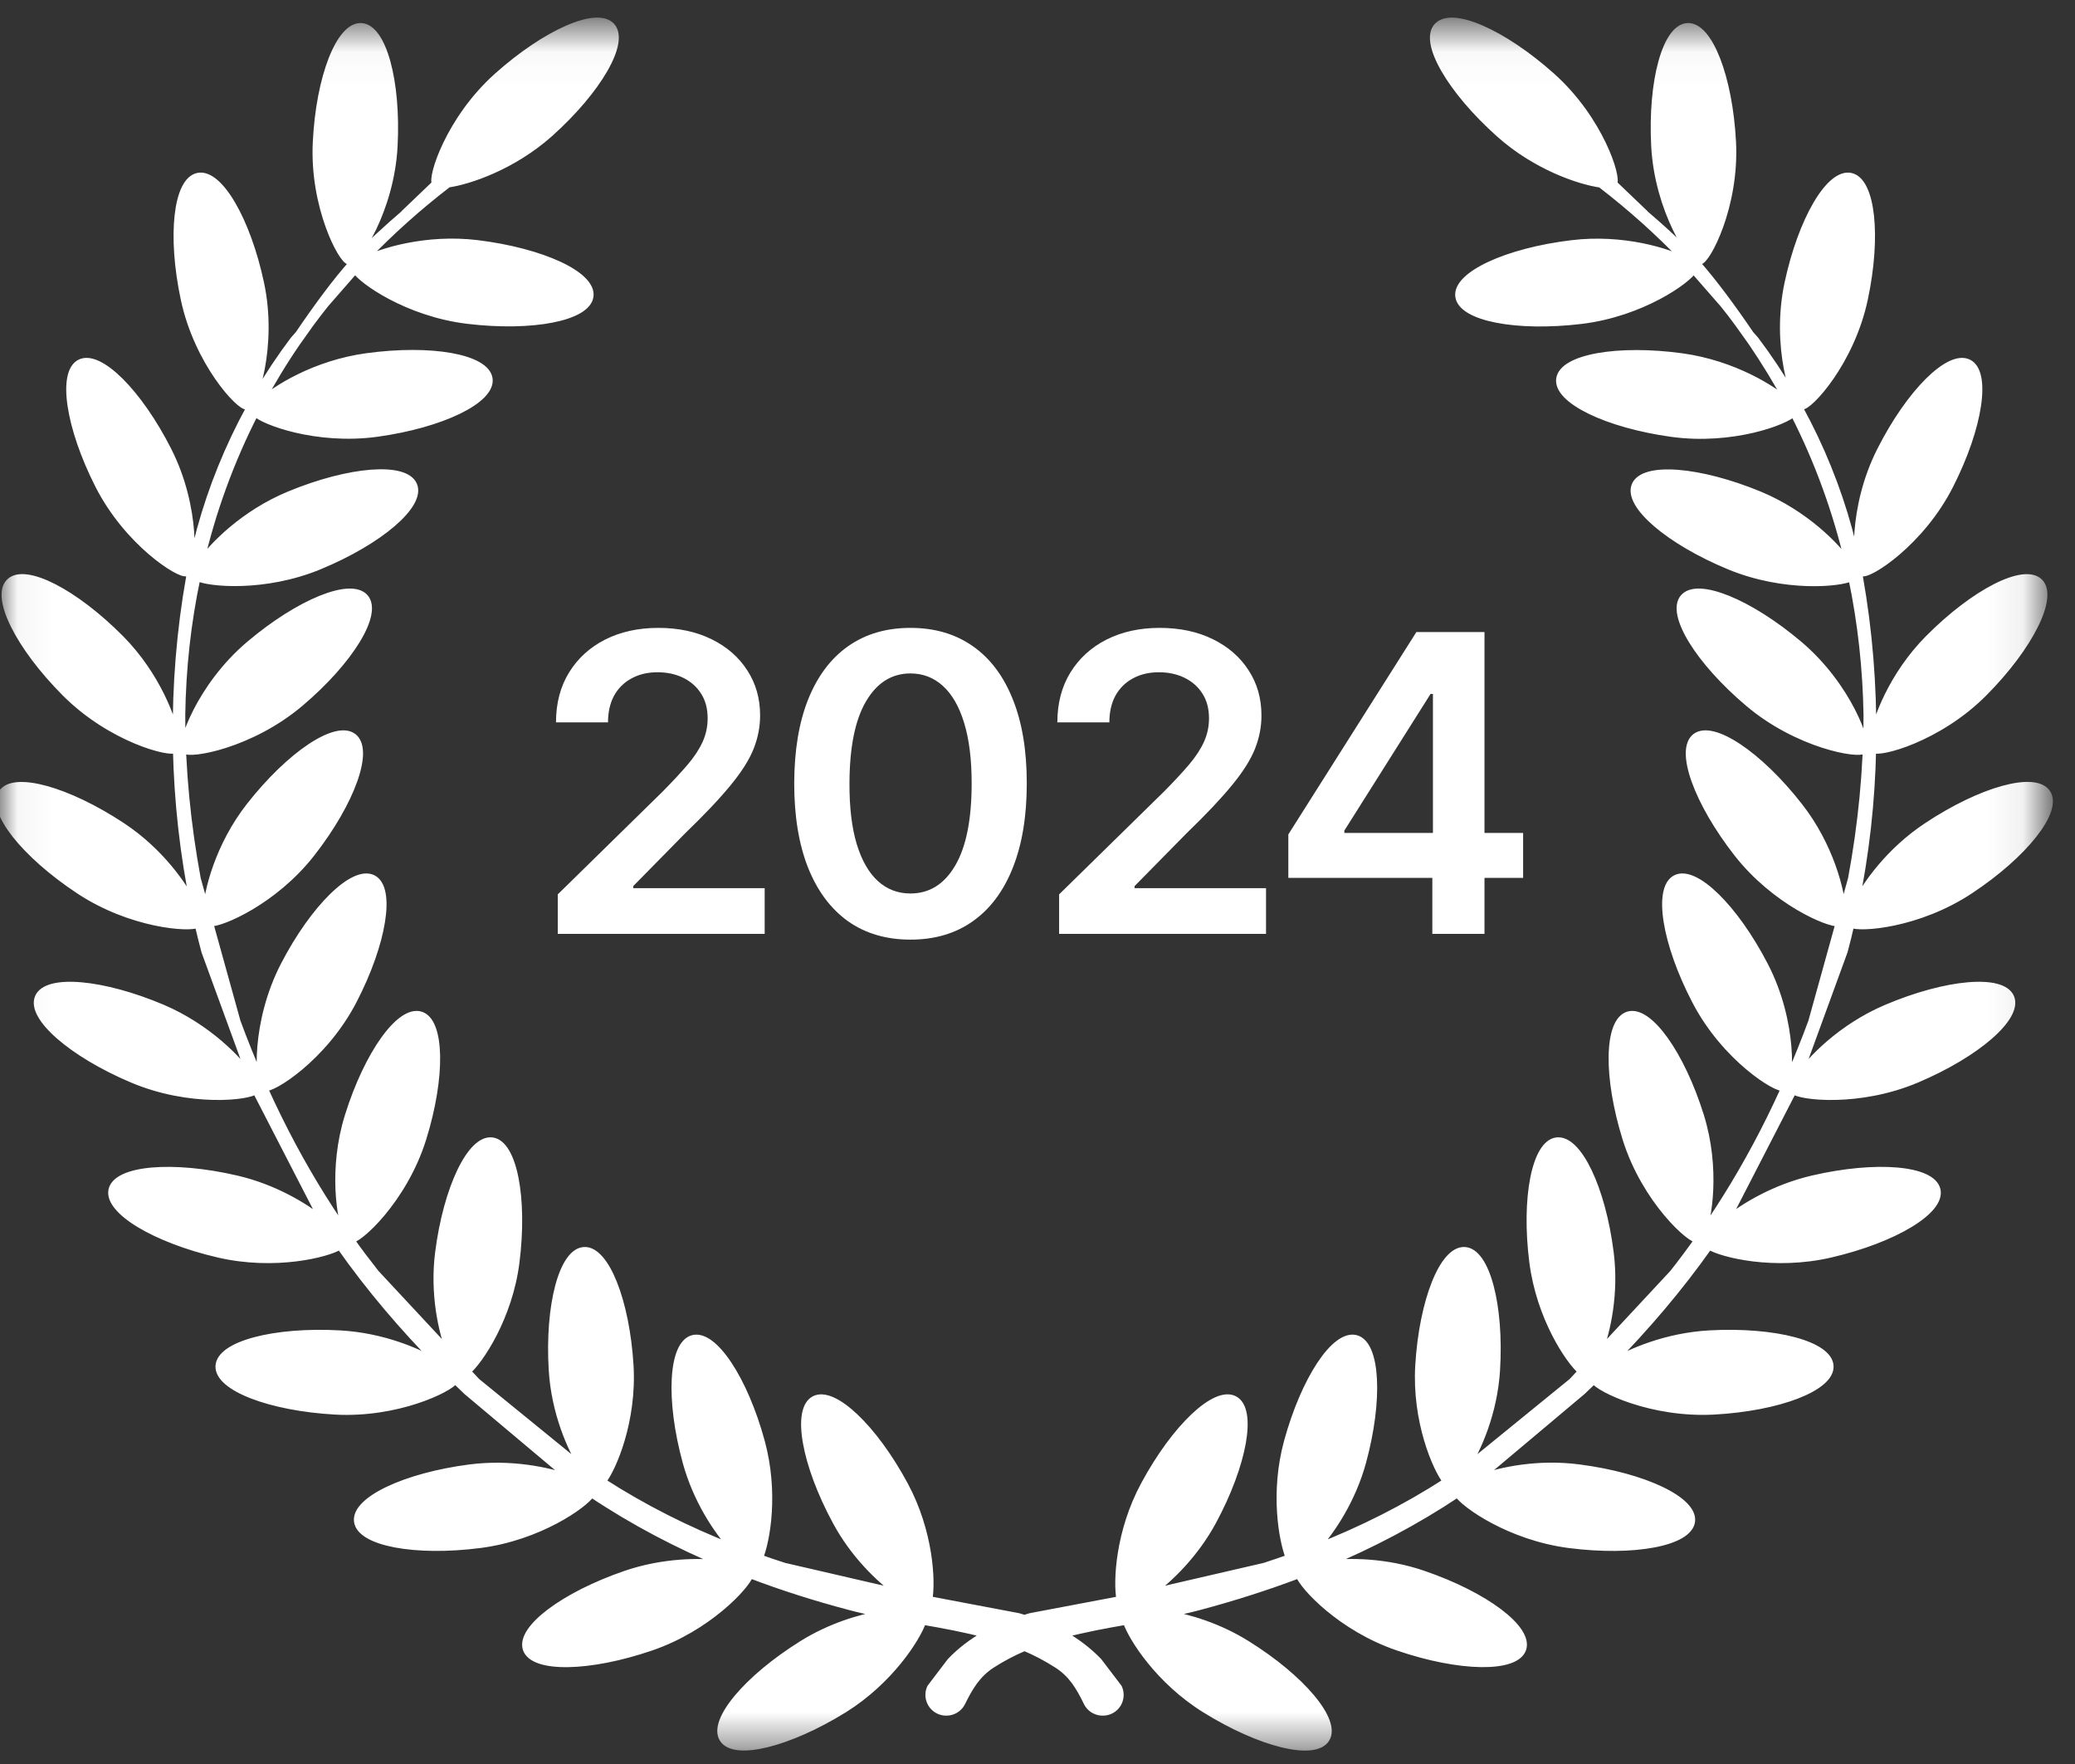 <svg width="60" height="51" viewBox="0 0 60 51" fill="none" xmlns="http://www.w3.org/2000/svg">
<rect x="0" y="0" width="60" height="51" fill="#333333" stroke="none"/>
<mask id="mask0_0_1" style="mask-type:luminance" maskUnits="userSpaceOnUse" x="-1" y="0" width="61" height="51">
<path d="M58.806 50.085V1.061H0.449V50.085H58.806Z" fill="white" stroke="white" stroke-width="0.916"></path>
</mask>
<g mask="url(#mask0_0_1)">
<path fill-rule="evenodd" clip-rule="evenodd" d="M41.56 0.761C41.142 1.219 41.945 2.607 43.35 3.864C44.408 4.812 45.669 5.236 46.285 5.322C47.165 5.999 47.961 6.715 48.681 7.467L48.758 7.557C48.242 7.275 46.92 6.867 45.448 7.046C43.571 7.272 42.109 7.951 42.182 8.564C42.256 9.178 43.842 9.489 45.719 9.264C47.466 9.055 48.808 8.094 48.968 7.802L49.831 8.79C49.983 8.975 50.126 9.164 50.267 9.357L50.659 9.907C51.046 10.477 51.401 11.057 51.719 11.654C51.294 11.253 50.119 10.524 48.651 10.318C46.776 10.059 45.187 10.345 45.1 10.954C45.013 11.564 46.466 12.271 48.339 12.529C50.096 12.771 51.651 12.174 51.863 11.936C52.582 13.338 53.107 14.806 53.459 16.308C53.114 15.794 52.187 14.853 50.879 14.309C49.132 13.587 47.523 13.461 47.282 14.031C47.041 14.601 48.262 15.645 50.009 16.368C51.598 17.024 53.212 16.868 53.546 16.696C53.82 18.002 53.965 19.331 53.987 20.671C53.987 22.262 53.827 23.853 53.539 25.404L53.275 26.359C53.248 25.769 52.92 24.45 52.02 23.303C50.862 21.821 49.521 20.926 49.029 21.304C48.537 21.682 49.078 23.19 50.236 24.672C51.327 26.064 52.866 26.714 53.181 26.684L52.388 29.541C51.582 31.726 50.534 33.801 49.199 35.704C49.4 35.266 49.645 33.788 49.169 32.26C48.61 30.47 47.673 29.163 47.081 29.346C46.486 29.528 46.459 31.129 47.017 32.919C47.576 34.709 48.914 35.893 49.106 35.833C49.109 35.833 49.112 35.83 49.112 35.83C48.875 36.161 48.63 36.489 48.376 36.811L46.225 39.121C46.469 38.482 46.71 37.395 46.559 36.214C46.325 34.355 45.632 32.909 45.013 32.986C44.398 33.062 44.086 34.633 44.324 36.493C44.529 38.091 45.371 39.344 45.733 39.649L45.458 39.944L42.373 42.456C42.738 41.88 43.199 40.832 43.273 39.609C43.387 37.739 42.976 36.191 42.353 36.155C41.731 36.118 41.138 37.607 41.025 39.476C40.928 41.081 41.527 42.463 41.824 42.834C40.626 43.607 39.375 44.233 38.057 44.75C38.518 44.233 39.104 43.355 39.401 42.267C39.893 40.458 39.806 38.86 39.208 38.701C38.605 38.541 37.722 39.877 37.227 41.687C36.832 43.139 37.073 44.522 37.281 45.042C37.046 45.125 36.809 45.205 36.568 45.284L33.272 46.046C33.831 45.639 34.557 44.933 35.072 43.981C35.962 42.327 36.243 40.752 35.694 40.461C35.146 40.169 33.978 41.276 33.088 42.93C32.355 44.286 32.288 45.725 32.386 46.249L29.799 46.739C29.738 46.756 29.681 46.773 29.621 46.792C29.561 46.773 29.504 46.756 29.444 46.739L26.857 46.249C26.954 45.725 26.888 44.286 26.155 42.93C25.264 41.276 24.096 40.172 23.548 40.461C22.999 40.752 23.277 42.327 24.171 43.981C24.683 44.933 25.408 45.635 25.971 46.046L22.675 45.284C22.434 45.208 22.197 45.125 21.962 45.042C22.173 44.525 22.41 43.139 22.015 41.687C21.523 39.877 20.637 38.541 20.035 38.701C19.432 38.86 19.345 40.458 19.84 42.267C20.138 43.358 20.724 44.236 21.186 44.75C19.867 44.233 18.616 43.607 17.418 42.834C17.716 42.463 18.314 41.081 18.217 39.476C18.104 37.607 17.508 36.118 16.889 36.155C16.267 36.191 15.856 37.739 15.969 39.609C16.043 40.832 16.502 41.88 16.869 42.456L13.785 39.944L13.51 39.649C13.871 39.34 14.718 38.087 14.919 36.493C15.153 34.633 14.845 33.062 14.229 32.986C13.613 32.909 12.921 34.355 12.684 36.214C12.533 37.395 12.773 38.482 13.018 39.121L10.866 36.811C10.613 36.489 10.364 36.165 10.131 35.83C10.133 35.83 10.137 35.833 10.137 35.833C10.328 35.893 11.666 34.709 12.225 32.919C12.783 31.129 12.753 29.528 12.162 29.346C11.566 29.163 10.633 30.47 10.074 32.26C9.595 33.788 9.839 35.266 10.044 35.704C8.708 33.804 7.661 31.726 6.855 29.541L6.062 26.684C6.376 26.71 7.918 26.064 9.006 24.672C10.164 23.19 10.706 21.682 10.214 21.304C9.722 20.926 8.384 21.821 7.222 23.303C6.323 24.45 5.995 25.769 5.968 26.359L5.703 25.404C5.416 23.853 5.255 22.259 5.255 20.667C5.275 19.328 5.419 17.995 5.697 16.693C6.031 16.865 7.645 17.021 9.234 16.364C10.98 15.642 12.202 14.594 11.961 14.027C11.72 13.457 10.111 13.583 8.364 14.306C7.052 14.85 6.128 15.791 5.784 16.305C6.132 14.8 6.661 13.335 7.38 11.932C7.59 12.171 9.15 12.768 10.903 12.526C12.777 12.267 14.226 11.561 14.142 10.951C14.055 10.341 12.466 10.056 10.592 10.315C9.123 10.517 7.949 11.246 7.524 11.651C7.841 11.057 8.193 10.474 8.584 9.904L8.976 9.353C9.117 9.164 9.26 8.975 9.411 8.787L10.274 7.799C10.435 8.09 11.777 9.052 13.524 9.261C15.4 9.486 16.986 9.174 17.06 8.561C17.134 7.948 15.672 7.272 13.794 7.043C12.322 6.867 11 7.275 10.485 7.553L10.562 7.464C11.281 6.711 12.078 5.995 12.957 5.319C13.573 5.23 14.832 4.805 15.893 3.861C17.298 2.604 18.097 1.215 17.682 0.758C17.264 0.3 15.789 0.947 14.383 2.203C12.981 3.456 12.459 5.153 12.593 5.306L11.696 6.164L11.67 6.194C11.231 6.572 10.7 7.04 10.204 7.59C9.712 8.137 9.143 8.916 8.635 9.665L8.491 9.827C6.981 11.83 5.921 14.226 5.483 16.689C5.208 18.237 5.081 19.819 5.098 21.397C5.017 20.833 4.539 19.527 3.485 18.463C2.16 17.127 0.724 16.391 0.279 16.825C-0.166 17.256 0.55 18.692 1.879 20.027C3.204 21.363 4.94 21.804 5.084 21.665C5.091 21.658 5.098 21.645 5.101 21.629C5.135 23.167 5.305 24.705 5.616 26.21C5.329 25.613 4.629 24.612 3.532 23.886C1.959 22.845 0.403 22.414 0.058 22.925C-0.286 23.439 0.708 24.698 2.28 25.739C3.783 26.737 5.486 26.856 5.73 26.72C5.79 26.982 5.854 27.244 5.924 27.503L7.263 31.169C6.922 30.652 6.005 29.704 4.703 29.147C2.963 28.408 1.353 28.268 1.11 28.835C0.865 29.402 2.076 30.46 3.816 31.199C5.499 31.915 7.219 31.706 7.396 31.527L9.334 35.289C9.337 35.293 9.337 35.296 9.341 35.3C8.799 34.865 7.912 34.335 6.835 34.086C4.991 33.658 3.385 33.798 3.24 34.398C3.1 34.998 4.479 35.83 6.319 36.257C7.945 36.635 9.465 36.254 9.829 36.025C10.686 37.245 11.663 38.386 12.71 39.45C12.131 39.088 11.064 38.631 9.816 38.565C7.925 38.462 6.366 38.876 6.333 39.493C6.299 40.109 7.801 40.69 9.692 40.796C11.482 40.895 12.998 40.153 13.162 39.904C13.273 40.013 13.383 40.119 13.496 40.225L16.498 42.748C15.846 42.513 14.765 42.291 13.591 42.44C11.713 42.682 10.257 43.375 10.338 43.985C10.418 44.595 12.004 44.896 13.881 44.654C15.581 44.435 16.893 43.507 17.103 43.186C18.312 43.995 19.593 44.664 20.925 45.221C20.235 45.132 19.168 45.145 18.091 45.513C16.304 46.126 15.019 47.094 15.22 47.677C15.423 48.261 17.037 48.234 18.826 47.621C20.47 47.057 21.571 45.861 21.687 45.526C22.624 45.884 23.588 46.189 24.569 46.448C24.883 46.531 25.198 46.6 25.515 46.663C24.853 46.776 24.007 47.031 23.207 47.528C21.604 48.526 20.573 49.756 20.905 50.276C21.236 50.797 22.802 50.412 24.405 49.418C25.73 48.592 26.513 47.366 26.683 46.872C27.299 46.978 27.908 47.091 28.503 47.25C28.125 47.465 27.774 47.727 27.483 48.035L26.908 48.791C26.791 49.04 26.898 49.335 27.149 49.454C27.4 49.57 27.697 49.464 27.817 49.215C28.029 48.785 28.25 48.407 28.671 48.132C28.979 47.933 29.297 47.767 29.625 47.628C29.953 47.767 30.27 47.933 30.578 48.132C31 48.403 31.22 48.781 31.431 49.215C31.548 49.464 31.85 49.57 32.101 49.454C32.352 49.338 32.459 49.04 32.342 48.791L31.766 48.035C31.471 47.727 31.123 47.465 30.746 47.25C31.341 47.091 31.953 46.978 32.566 46.872C32.736 47.366 33.516 48.592 34.844 49.418C36.447 50.416 38.014 50.8 38.344 50.276C38.676 49.756 37.645 48.523 36.042 47.528C35.243 47.031 34.393 46.773 33.734 46.663C34.052 46.6 34.37 46.531 34.68 46.448C35.661 46.186 36.621 45.881 37.561 45.526C37.678 45.864 38.779 47.061 40.423 47.621C42.209 48.234 43.826 48.258 44.029 47.677C44.233 47.094 42.948 46.126 41.158 45.513C40.081 45.142 39.014 45.132 38.324 45.221C39.656 44.664 40.938 43.991 42.146 43.186C42.357 43.504 43.668 44.432 45.368 44.654C47.245 44.896 48.831 44.598 48.912 43.985C48.991 43.375 47.536 42.682 45.659 42.44C44.484 42.287 43.404 42.509 42.751 42.748L45.753 40.225C45.863 40.119 45.977 40.01 46.088 39.904C46.248 40.153 47.764 40.892 49.557 40.796C51.448 40.693 52.95 40.109 52.917 39.493C52.884 38.876 51.324 38.462 49.434 38.565C48.189 38.634 47.122 39.088 46.539 39.45C47.583 38.386 48.564 37.242 49.42 36.025C49.785 36.254 51.304 36.635 52.93 36.257C54.774 35.83 56.153 34.998 56.008 34.398C55.868 33.798 54.259 33.658 52.415 34.086C51.334 34.338 50.447 34.865 49.908 35.3C49.912 35.296 49.912 35.293 49.916 35.289L51.853 31.527C52.03 31.706 53.75 31.915 55.433 31.199C57.173 30.46 58.384 29.402 58.14 28.835C57.896 28.268 56.287 28.408 54.546 29.147C53.242 29.701 52.328 30.652 51.987 31.169L53.325 27.503C53.396 27.244 53.459 26.982 53.519 26.72C53.763 26.856 55.467 26.737 56.969 25.739C58.542 24.698 59.536 23.435 59.191 22.925C58.846 22.411 57.29 22.842 55.718 23.886C54.62 24.612 53.917 25.616 53.633 26.21C53.947 24.705 54.118 23.167 54.148 21.629C54.151 21.645 54.158 21.658 54.165 21.665C54.309 21.804 56.046 21.363 57.37 20.027C58.696 18.692 59.411 17.256 58.97 16.825C58.525 16.394 57.089 17.127 55.764 18.463C54.71 19.524 54.232 20.833 54.151 21.397C54.168 19.819 54.041 18.237 53.767 16.689C53.331 14.226 52.271 11.83 50.758 9.827L50.615 9.665C50.106 8.916 49.537 8.14 49.045 7.59C48.55 7.036 48.019 6.572 47.58 6.194L47.553 6.164L46.656 5.306C46.79 5.153 46.272 3.459 44.867 2.203C43.46 0.947 41.985 0.3 41.567 0.758L41.56 0.761ZM10.445 0.768C9.823 0.738 9.24 2.23 9.147 4.103C9.05 5.975 9.896 7.54 10.097 7.55C10.297 7.56 11.301 6.088 11.395 4.215C11.492 2.342 11.067 0.801 10.445 0.768ZM48.798 0.768C48.175 0.798 47.75 2.342 47.847 4.215C47.944 6.088 48.945 7.56 49.146 7.55C49.347 7.54 50.193 5.975 50.096 4.103C49.999 2.23 49.416 0.738 48.798 0.768ZM53.512 5.1C52.904 4.974 52.094 6.357 51.702 8.19C51.311 10.023 51.9 11.7 52.097 11.74C52.295 11.78 53.516 10.484 53.907 8.651C54.299 6.817 54.121 5.226 53.512 5.1ZM56.919 10.49C56.364 10.215 55.222 11.349 54.376 13.023C53.526 14.697 53.666 16.467 53.844 16.557C54.024 16.646 55.54 15.698 56.386 14.024C57.237 12.35 57.474 10.765 56.919 10.49ZM48.684 17.276C48.279 17.744 49.119 19.113 50.558 20.329C51.997 21.546 53.763 21.837 53.894 21.685C54.024 21.532 53.459 19.849 52.02 18.632C50.582 17.415 49.089 16.809 48.684 17.276ZM5.724 5.1C5.114 5.226 4.937 6.817 5.329 8.651C5.72 10.484 6.941 11.783 7.139 11.74C7.337 11.7 7.925 10.023 7.534 8.19C7.143 6.357 6.333 4.971 5.724 5.1ZM10.552 17.276C10.147 16.809 8.655 17.415 7.216 18.632C5.777 19.849 5.212 21.532 5.342 21.685C5.473 21.837 7.24 21.546 8.678 20.329C10.117 19.113 10.957 17.744 10.552 17.276ZM2.317 10.49C1.762 10.765 1.999 12.35 2.849 14.024C3.699 15.698 5.215 16.646 5.392 16.557C5.572 16.467 5.71 14.697 4.86 13.023C4.011 11.349 2.873 10.215 2.317 10.49ZM48.456 25.398C47.904 25.68 48.155 27.261 49.022 28.928C49.885 30.596 51.411 31.527 51.588 31.438C51.766 31.348 51.89 29.575 51.023 27.907C50.159 26.24 49.009 25.116 48.456 25.398ZM10.783 25.398C10.23 25.116 9.08 26.24 8.216 27.907C7.353 29.575 7.473 31.345 7.651 31.438C7.828 31.527 9.354 30.596 10.218 28.928C11.081 27.261 11.335 25.68 10.783 25.398Z" fill="white" stroke="white" stroke-width="0.204"></path>
</g>
<path d="M16.128 27V25.858L19.158 22.888C19.448 22.595 19.689 22.335 19.883 22.108C20.076 21.881 20.221 21.66 20.317 21.447C20.414 21.234 20.462 21.007 20.462 20.766C20.462 20.49 20.4 20.254 20.275 20.058C20.15 19.859 19.978 19.706 19.759 19.598C19.54 19.49 19.292 19.436 19.013 19.436C18.726 19.436 18.475 19.496 18.259 19.615C18.043 19.732 17.875 19.898 17.756 20.114C17.64 20.329 17.581 20.587 17.581 20.885H16.077C16.077 20.331 16.204 19.849 16.456 19.44C16.709 19.031 17.057 18.715 17.5 18.49C17.947 18.266 18.458 18.153 19.035 18.153C19.62 18.153 20.134 18.263 20.577 18.482C21.02 18.7 21.364 19 21.608 19.381C21.856 19.761 21.979 20.196 21.979 20.685C21.979 21.011 21.917 21.332 21.792 21.648C21.667 21.963 21.447 22.312 21.131 22.696C20.819 23.079 20.38 23.544 19.814 24.09L18.31 25.619V25.679H22.111V27H16.128ZM26.327 27.166C25.626 27.166 25.023 26.989 24.52 26.634C24.02 26.276 23.636 25.76 23.366 25.087C23.099 24.41 22.965 23.597 22.965 22.645C22.968 21.693 23.103 20.884 23.37 20.216C23.64 19.546 24.025 19.034 24.525 18.682C25.028 18.329 25.628 18.153 26.327 18.153C27.026 18.153 27.627 18.329 28.13 18.682C28.633 19.034 29.018 19.546 29.285 20.216C29.555 20.886 29.69 21.696 29.69 22.645C29.69 23.599 29.555 24.415 29.285 25.091C29.018 25.764 28.633 26.278 28.13 26.634C27.63 26.989 27.029 27.166 26.327 27.166ZM26.327 25.832C26.873 25.832 27.303 25.564 27.619 25.027C27.937 24.487 28.096 23.693 28.096 22.645C28.096 21.952 28.023 21.369 27.878 20.898C27.734 20.426 27.529 20.071 27.265 19.832C27.001 19.591 26.688 19.47 26.327 19.47C25.785 19.47 25.356 19.74 25.04 20.28C24.725 20.817 24.566 21.605 24.563 22.645C24.56 23.341 24.63 23.926 24.772 24.401C24.917 24.875 25.121 25.233 25.386 25.474C25.65 25.713 25.964 25.832 26.327 25.832ZM30.625 27V25.858L33.655 22.888C33.945 22.595 34.187 22.335 34.38 22.108C34.573 21.881 34.718 21.66 34.814 21.447C34.911 21.234 34.959 21.007 34.959 20.766C34.959 20.49 34.897 20.254 34.772 20.058C34.647 19.859 34.475 19.706 34.256 19.598C34.037 19.49 33.789 19.436 33.51 19.436C33.223 19.436 32.972 19.496 32.756 19.615C32.54 19.732 32.373 19.898 32.253 20.114C32.137 20.329 32.078 20.587 32.078 20.885H30.574C30.574 20.331 30.701 19.849 30.953 19.44C31.206 19.031 31.554 18.715 31.998 18.49C32.444 18.266 32.955 18.153 33.532 18.153C34.117 18.153 34.631 18.263 35.074 18.482C35.517 18.7 35.861 19 36.105 19.381C36.353 19.761 36.476 20.196 36.476 20.685C36.476 21.011 36.414 21.332 36.289 21.648C36.164 21.963 35.944 22.312 35.628 22.696C35.316 23.079 34.877 23.544 34.312 24.09L32.807 25.619V25.679H36.608V27H30.625ZM37.253 25.381V24.124L40.956 18.273H42.005V20.062H41.366L38.873 24.013V24.081H44.042V25.381H37.253ZM41.417 27V24.997L41.434 24.435V18.273H42.925V27H41.417Z" fill="white"></path>
</svg>